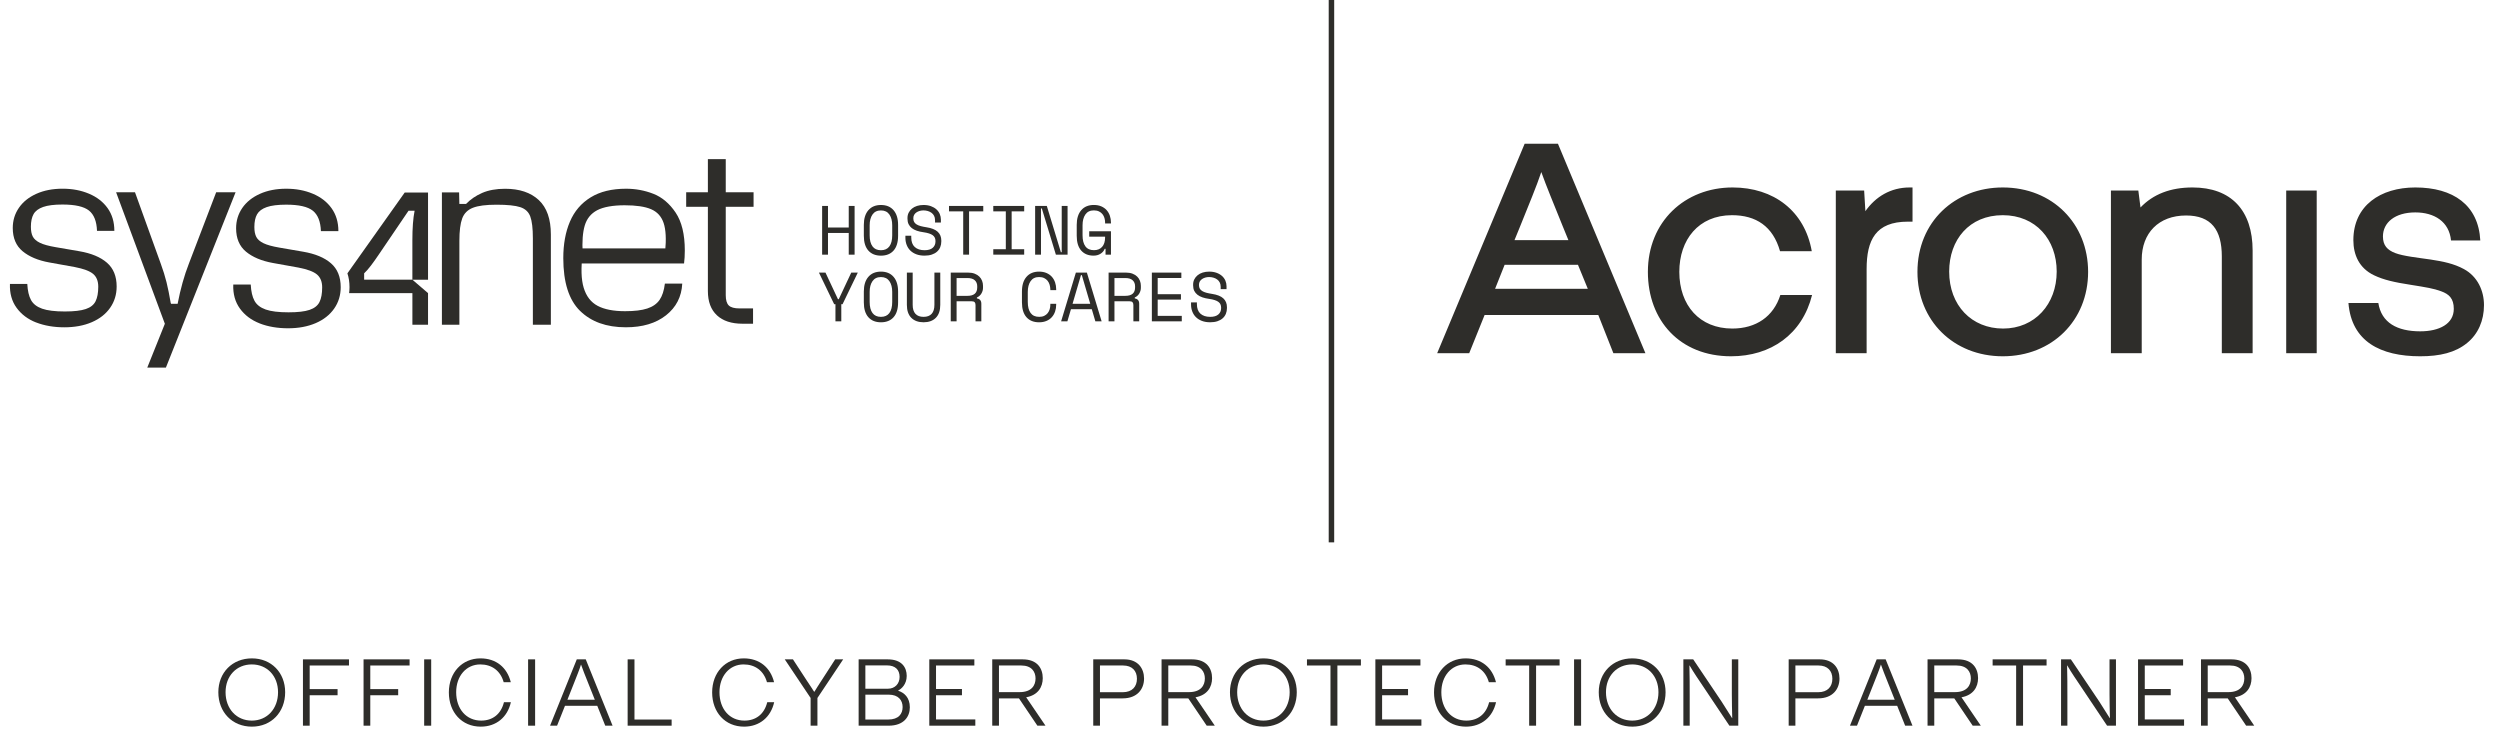 <?xml version="1.0" encoding="UTF-8" standalone="no"?>
<!DOCTYPE svg PUBLIC "-//W3C//DTD SVG 1.1//EN" "http://www.w3.org/Graphics/SVG/1.1/DTD/svg11.dtd">
<svg width="100%" height="100%" viewBox="0 0 600 175" version="1.1" xmlns="http://www.w3.org/2000/svg" xmlns:xlink="http://www.w3.org/1999/xlink" xml:space="preserve" xmlns:serif="http://www.serif.com/" style="fill-rule:evenodd;clip-rule:evenodd;stroke-linejoin:round;stroke-miterlimit:2;">
    <g transform="matrix(1,0,0,1,-1.238,-37.47)">
        <g transform="matrix(1,0,0,1,-6.155,0)">
            <g transform="matrix(1,0,0,1,59.795,203.744)">
                <path d="M0,-0.142C0,-4.847 3.349,-8.264 8.054,-8.264C12.713,-8.264 16.036,-4.847 16.036,-0.142C16.036,4.658 12.713,8.122 8.054,8.122C3.349,8.122 0,4.658 0,-0.142M14.328,-0.142C14.328,-4.051 11.706,-6.813 8.031,-6.813C4.354,-6.813 1.733,-4.051 1.733,-0.142C1.733,3.838 4.354,6.671 8.031,6.671C11.706,6.671 14.328,3.838 14.328,-0.142" style="fill:rgb(46,45,42);fill-rule:nonzero;"/>
            </g>
            <g transform="matrix(1,0,0,1,80.101,211.634)">
                <path d="M0,-15.919L11.048,-15.919L11.048,-14.445L1.615,-14.445L1.615,-8.779L8.31,-8.779L8.31,-7.305L1.615,-7.305L1.615,0L0,0L0,-15.919Z" style="fill:rgb(46,45,42);fill-rule:nonzero;"/>
            </g>
            <g transform="matrix(1,0,0,1,94.646,211.634)">
                <path d="M0,-15.919L11.048,-15.919L11.048,-14.445L1.615,-14.445L1.615,-8.779L8.31,-8.779L8.31,-7.305L1.615,-7.305L1.615,0L0,0L0,-15.919Z" style="fill:rgb(46,45,42);fill-rule:nonzero;"/>
            </g>
            <g transform="matrix(1,0,0,1,0,156.864)">
                <rect x="109.193" y="38.851" width="1.686" height="15.919" style="fill:rgb(46,45,42);"/>
            </g>
            <g transform="matrix(1,0,0,1,115.118,203.696)">
                <path d="M0,-0.046C0,-4.822 3.184,-8.216 7.585,-8.216C11.33,-8.216 13.975,-6.063 14.864,-2.505L13.156,-2.505C12.384,-5.243 10.324,-6.765 7.538,-6.765C4.189,-6.765 1.757,-4.003 1.757,-0.094C1.757,3.934 4.189,6.718 7.748,6.718C10.464,6.718 12.5,5.22 13.228,2.294L14.888,2.294C14.092,5.876 11.399,8.17 7.655,8.17C3.112,8.17 0,4.73 0,-0.046" style="fill:rgb(46,45,42);fill-rule:nonzero;"/>
            </g>
            <g transform="matrix(1,0,0,1,0,156.864)">
                <rect x="134.136" y="38.851" width="1.684" height="15.919" style="fill:rgb(46,45,42);"/>
            </g>
            <g transform="matrix(1,0,0,1,145.82,211.634)">
                <path d="M0,-15.919L2.155,-15.919L8.591,0L6.834,0L4.915,-4.776L-2.832,-4.776L-4.729,0L-6.414,0L0,-15.919ZM4.33,-6.228L2.669,-10.394C1.99,-12.104 1.404,-13.532 1.029,-14.655L1.006,-14.655C0.656,-13.508 -0.071,-11.73 -0.586,-10.418L-2.248,-6.228L4.33,-6.228Z" style="fill:rgb(46,45,42);fill-rule:nonzero;"/>
            </g>
            <g transform="matrix(1,0,0,1,158.027,211.634)">
                <path d="M0,-15.919L1.639,-15.919L1.639,-1.476L10.557,-1.476L10.557,0L0,0L0,-15.919Z" style="fill:rgb(46,45,42);fill-rule:nonzero;"/>
            </g>
            <g transform="matrix(1,0,0,1,178.309,203.696)">
                <path d="M0,-0.046C0,-4.822 3.184,-8.216 7.585,-8.216C11.33,-8.216 13.975,-6.063 14.864,-2.505L13.155,-2.505C12.383,-5.243 10.324,-6.765 7.538,-6.765C4.189,-6.765 1.757,-4.003 1.757,-0.094C1.757,3.934 4.189,6.718 7.748,6.718C10.464,6.718 12.5,5.22 13.227,2.294L14.888,2.294C14.092,5.876 11.399,8.17 7.655,8.17C3.112,8.17 0,4.73 0,-0.046" style="fill:rgb(46,45,42);fill-rule:nonzero;"/>
            </g>
            <g transform="matrix(1,0,0,1,201.939,202.364)">
                <path d="M0,2.62L-6.203,-6.649L-4.238,-6.649L-0.938,-1.593C-0.188,-0.446 0.35,0.326 0.842,1.122L0.913,1.122C1.381,0.326 1.896,-0.446 2.481,-1.36L5.898,-6.649L7.817,-6.649L1.638,2.62L1.638,9.269L0,9.269L0,2.62Z" style="fill:rgb(46,45,42);fill-rule:nonzero;"/>
            </g>
            <g transform="matrix(1,0,0,1,213.465,211.634)">
                <path d="M0,-15.919L6.974,-15.919C10.368,-15.919 11.54,-13.976 11.54,-11.94C11.54,-9.903 10.206,-8.779 9.504,-8.452L9.504,-8.381C10.908,-7.937 12.29,-6.789 12.29,-4.401C12.29,-2.178 10.86,0 7.21,0L0,0L0,-15.919ZM7.045,-8.873C8.685,-8.873 9.831,-10.044 9.831,-11.706C9.831,-13.414 8.802,-14.468 6.812,-14.468L1.615,-14.468L1.615,-8.873L7.045,-8.873ZM7.093,-1.476C9.62,-1.476 10.556,-2.857 10.556,-4.472C10.556,-6.087 9.55,-7.446 7.233,-7.446L1.615,-7.446L1.615,-1.476L7.093,-1.476Z" style="fill:rgb(46,45,42);fill-rule:nonzero;"/>
            </g>
            <g transform="matrix(1,0,0,1,230.423,211.634)">
                <path d="M0,-15.919L10.814,-15.919L10.814,-14.445L1.615,-14.445L1.615,-8.803L7.841,-8.803L7.841,-7.305L1.615,-7.305L1.615,-1.499L11.048,-1.499L11.048,0L0,0L0,-15.919Z" style="fill:rgb(46,45,42);fill-rule:nonzero;"/>
            </g>
            <g transform="matrix(1,0,0,1,245.53,211.634)">
                <path d="M0,-15.919L7.304,-15.919C10.886,-15.919 12.125,-13.672 12.125,-11.402C12.125,-9.271 10.979,-7.328 8.146,-6.813L12.781,0L10.837,0L6.414,-6.556L1.615,-6.556L1.615,0L0,0L0,-15.919ZM6.576,-8.054C9.456,-8.054 10.394,-9.692 10.394,-11.332C10.394,-12.947 9.456,-14.445 6.975,-14.445L1.615,-14.445L1.615,-8.054L6.576,-8.054Z" style="fill:rgb(46,45,42);fill-rule:nonzero;"/>
            </g>
            <g transform="matrix(1,0,0,1,269.771,211.634)">
                <path d="M0,-15.919L7.466,-15.919C10.766,-15.919 12.196,-13.719 12.196,-11.308C12.196,-8.826 10.604,-6.556 7.068,-6.556L1.615,-6.556L1.615,0L0,0L0,-15.919ZM7.068,-8.031C9.387,-8.031 10.487,-9.412 10.487,-11.261C10.487,-13.157 9.339,-14.445 7.161,-14.445L1.615,-14.445L1.615,-8.031L7.068,-8.031Z" style="fill:rgb(46,45,42);fill-rule:nonzero;"/>
            </g>
            <g transform="matrix(1,0,0,1,286.167,211.634)">
                <path d="M0,-15.919L7.303,-15.919C10.885,-15.919 12.125,-13.672 12.125,-11.402C12.125,-9.271 10.979,-7.328 8.145,-6.813L12.781,0L10.837,0L6.414,-6.556L1.615,-6.556L1.615,0L0,0L0,-15.919ZM6.576,-8.054C9.456,-8.054 10.393,-9.692 10.393,-11.332C10.393,-12.947 9.456,-14.445 6.974,-14.445L1.615,-14.445L1.615,-8.054L6.576,-8.054Z" style="fill:rgb(46,45,42);fill-rule:nonzero;"/>
            </g>
            <g transform="matrix(1,0,0,1,302.583,203.744)">
                <path d="M0,-0.142C0,-4.847 3.349,-8.264 8.054,-8.264C12.713,-8.264 16.036,-4.847 16.036,-0.142C16.036,4.658 12.713,8.122 8.054,8.122C3.349,8.122 0,4.658 0,-0.142M14.328,-0.142C14.328,-4.051 11.706,-6.813 8.031,-6.813C4.354,-6.813 1.733,-4.051 1.733,-0.142C1.733,3.838 4.354,6.671 8.031,6.671C11.706,6.671 14.328,3.838 14.328,-0.142" style="fill:rgb(46,45,42);fill-rule:nonzero;"/>
            </g>
            <g transform="matrix(1,0,0,1,326.707,210.159)">
                <path d="M0,-12.97L-5.643,-12.97L-5.643,-14.444L7.303,-14.444L7.303,-12.97L1.661,-12.97L1.661,1.474L0,1.474L0,-12.97Z" style="fill:rgb(46,45,42);fill-rule:nonzero;"/>
            </g>
            <g transform="matrix(1,0,0,1,337.482,211.634)">
                <path d="M0,-15.919L10.814,-15.919L10.814,-14.445L1.615,-14.445L1.615,-8.803L7.841,-8.803L7.841,-7.305L1.615,-7.305L1.615,-1.499L11.048,-1.499L11.048,0L0,0L0,-15.919Z" style="fill:rgb(46,45,42);fill-rule:nonzero;"/>
            </g>
            <g transform="matrix(1,0,0,1,351.558,203.696)">
                <path d="M0,-0.046C0,-4.822 3.184,-8.216 7.585,-8.216C11.331,-8.216 13.975,-6.063 14.865,-2.505L13.156,-2.505C12.383,-5.243 10.325,-6.765 7.539,-6.765C4.19,-6.765 1.757,-4.003 1.757,-0.094C1.757,3.934 4.19,6.718 7.749,6.718C10.464,6.718 12.5,5.22 13.228,2.294L14.888,2.294C14.092,5.876 11.4,8.17 7.656,8.17C3.113,8.17 0,4.73 0,-0.046" style="fill:rgb(46,45,42);fill-rule:nonzero;"/>
            </g>
            <g transform="matrix(1,0,0,1,374.392,210.159)">
                <path d="M0,-12.97L-5.643,-12.97L-5.643,-14.444L7.303,-14.444L7.303,-12.97L1.661,-12.97L1.661,1.474L0,1.474L0,-12.97Z" style="fill:rgb(46,45,42);fill-rule:nonzero;"/>
            </g>
            <g transform="matrix(1,0,0,1,0,156.864)">
                <rect x="385.17" y="38.851" width="1.687" height="15.919" style="fill:rgb(46,45,42);"/>
            </g>
            <g transform="matrix(1,0,0,1,391.094,203.744)">
                <path d="M0,-0.142C0,-4.847 3.349,-8.264 8.054,-8.264C12.713,-8.264 16.036,-4.847 16.036,-0.142C16.036,4.658 12.713,8.122 8.054,8.122C3.349,8.122 0,4.658 0,-0.142M14.328,-0.142C14.328,-4.051 11.704,-6.813 8.03,-6.813C4.354,-6.813 1.733,-4.051 1.733,-0.142C1.733,3.838 4.354,6.671 8.03,6.671C11.704,6.671 14.328,3.838 14.328,-0.142" style="fill:rgb(46,45,42);fill-rule:nonzero;"/>
            </g>
            <g transform="matrix(1,0,0,1,411.401,211.634)">
                <path d="M0,-15.919L2.363,-15.919L9.174,-5.783C10.041,-4.449 10.931,-3.045 11.681,-1.827L11.727,-1.827C11.681,-3.887 11.633,-5.573 11.633,-7.562L11.633,-15.919L13.179,-15.919L13.179,0L11.048,0L4.799,-9.342C3.673,-11.028 2.573,-12.594 1.498,-14.445L1.45,-14.445C1.521,-12.29 1.521,-9.177 1.521,-7L1.521,0L0,0L0,-15.919Z" style="fill:rgb(46,45,42);fill-rule:nonzero;"/>
            </g>
            <g transform="matrix(1,0,0,1,436.674,211.634)">
                <path d="M0,-15.919L7.466,-15.919C10.766,-15.919 12.195,-13.719 12.195,-11.308C12.195,-8.826 10.604,-6.556 7.067,-6.556L1.614,-6.556L1.614,0L0,0L0,-15.919ZM7.067,-8.031C9.387,-8.031 10.486,-9.412 10.486,-11.261C10.486,-13.157 9.339,-14.445 7.162,-14.445L1.614,-14.445L1.614,-8.031L7.067,-8.031Z" style="fill:rgb(46,45,42);fill-rule:nonzero;"/>
            </g>
            <g transform="matrix(1,0,0,1,457.797,211.634)">
                <path d="M0,-15.919L2.155,-15.919L8.591,0L6.834,0L4.916,-4.776L-2.832,-4.776L-4.728,0L-6.414,0L0,-15.919ZM4.33,-6.228L2.669,-10.394C1.99,-12.104 1.405,-13.532 1.029,-14.655L1.006,-14.655C0.656,-13.508 -0.071,-11.73 -0.585,-10.418L-2.248,-6.228L4.33,-6.228Z" style="fill:rgb(46,45,42);fill-rule:nonzero;"/>
            </g>
            <g transform="matrix(1,0,0,1,470.004,211.634)">
                <path d="M0,-15.919L7.303,-15.919C10.885,-15.919 12.125,-13.672 12.125,-11.402C12.125,-9.271 10.979,-7.328 8.146,-6.813L12.781,0L10.837,0L6.414,-6.556L1.615,-6.556L1.615,0L0,0L0,-15.919ZM6.576,-8.054C9.456,-8.054 10.395,-9.692 10.395,-11.332C10.395,-12.947 9.456,-14.445 6.975,-14.445L1.615,-14.445L1.615,-8.054L6.576,-8.054Z" style="fill:rgb(46,45,42);fill-rule:nonzero;"/>
            </g>
            <g transform="matrix(1,0,0,1,491.266,210.159)">
                <path d="M0,-12.97L-5.643,-12.97L-5.643,-14.444L7.304,-14.444L7.304,-12.97L1.66,-12.97L1.66,1.474L0,1.474L0,-12.97Z" style="fill:rgb(46,45,42);fill-rule:nonzero;"/>
            </g>
            <g transform="matrix(1,0,0,1,502.045,211.634)">
                <path d="M0,-15.919L2.362,-15.919L9.177,-5.783C10.042,-4.449 10.931,-3.045 11.681,-1.827L11.727,-1.827C11.681,-3.887 11.633,-5.573 11.633,-7.562L11.633,-15.919L13.179,-15.919L13.179,0L11.048,0L4.799,-9.342C3.674,-11.028 2.573,-12.594 1.498,-14.445L1.45,-14.445C1.521,-12.29 1.521,-9.177 1.521,-7L1.521,0L0,0L0,-15.919Z" style="fill:rgb(46,45,42);fill-rule:nonzero;"/>
            </g>
            <g transform="matrix(1,0,0,1,520.524,211.634)">
                <path d="M0,-15.919L10.813,-15.919L10.813,-14.445L1.614,-14.445L1.614,-8.803L7.841,-8.803L7.841,-7.305L1.614,-7.305L1.614,-1.499L11.048,-1.499L11.048,0L0,0L0,-15.919Z" style="fill:rgb(46,45,42);fill-rule:nonzero;"/>
            </g>
            <g transform="matrix(1,0,0,1,535.632,211.634)">
                <path d="M0,-15.919L7.303,-15.919C10.885,-15.919 12.125,-13.672 12.125,-11.402C12.125,-9.271 10.979,-7.328 8.145,-6.813L12.78,0L10.837,0L6.414,-6.556L1.615,-6.556L1.615,0L0,0L0,-15.919ZM6.576,-8.054C9.456,-8.054 10.394,-9.692 10.394,-11.332C10.394,-12.947 9.456,-14.445 6.974,-14.445L1.615,-14.445L1.615,-8.054L6.576,-8.054Z" style="fill:rgb(46,45,42);fill-rule:nonzero;"/>
            </g>
        </g>
        <g transform="matrix(1.124,0,0,1.124,320.129,167.636)">
            <path d="M0,-122.595L0,0L1.17,0L1.17,-122.595" style="fill:rgb(46,45,42);fill-rule:nonzero;"/>
        </g>
        <g transform="matrix(1.124,0,0,1.124,-34.331,-22.776)">
            <g transform="matrix(0.819,0,0,0.819,357.194,129.674)">
                <path d="M0,-55.417L8.676,-55.417L31.485,-0.803L23.132,-0.803L19.198,-10.762L-10.441,-10.762L-14.456,-0.803L-22.809,-0.803L0,-55.417ZM16.466,-17.588L13.896,-23.856L-5.219,-23.856L-7.71,-17.588L16.466,-17.588ZM11.407,-30.28L9.961,-33.816C7.631,-39.597 5.625,-44.416 4.339,-48.031C3.134,-44.416 1.125,-39.597 -1.203,-33.816L-2.649,-30.28L11.407,-30.28ZM32.127,-22.005C32.127,-35.099 41.766,-44.014 54.216,-44.014C64.897,-44.014 73.009,-37.911 74.856,-27.388L66.583,-27.388C64.738,-33.893 60.319,-36.785 54.054,-36.785C45.3,-36.785 40.321,-30.361 40.321,-22.005C40.321,-13.254 45.623,-7.229 54.136,-7.229C60.319,-7.229 64.897,-10.359 66.664,-15.985L74.937,-15.985C72.368,-5.704 64.175,0 53.813,0C40.48,0 32.127,-9.319 32.127,-22.005M81.122,-43.212L88.51,-43.212L88.832,-37.829C91.483,-41.604 95.419,-44.014 100.398,-44.014L101.122,-44.014L101.122,-35.099L99.916,-35.099C91.483,-35.099 89.155,-30.28 89.155,-22.729L89.155,-0.803L81.122,-0.803L81.122,-43.212ZM102.405,-22.005C102.405,-35.02 112.124,-44.014 124.654,-44.014C137.664,-44.014 146.9,-34.535 146.9,-22.005C146.9,-9.319 137.504,0 124.654,0C111.801,0 102.405,-9.319 102.405,-22.005M138.709,-22.088C138.709,-30.44 133.247,-36.785 124.654,-36.785C115.897,-36.785 110.678,-30.361 110.678,-22.088C110.678,-13.254 116.543,-7.229 124.734,-7.229C133.004,-7.229 138.709,-13.575 138.709,-22.088M152.847,-43.212L159.992,-43.212L160.557,-38.795C163.846,-42.246 168.346,-44.014 174.128,-44.014C184.169,-44.014 189.791,-38.071 189.791,-27.549L189.791,-0.803L181.758,-0.803L181.758,-26.023C181.758,-32.932 179.03,-36.706 172.442,-36.706C165.294,-36.706 160.877,-32.125 160.877,-25.221L160.877,-0.803L152.847,-0.803L152.847,-43.212ZM198.545,-43.212L206.498,-43.212L206.498,-0.803L198.545,-0.803L198.545,-43.212ZM214.769,-13.896L222.562,-13.896C223.362,-8.756 227.459,-6.507 233.483,-6.507C238.463,-6.507 242.237,-8.435 242.237,-12.37C242.237,-15.101 240.951,-16.224 238.943,-16.947C237.015,-17.671 235.009,-17.992 230.995,-18.634C226.815,-19.275 223.927,-19.92 221.434,-21.125C217.58,-22.972 216.054,-26.426 216.054,-30.28C216.054,-39.277 223.124,-44.014 232.2,-44.014C242.077,-44.014 248.662,-39.437 249.147,-30.201L241.514,-30.201C241.034,-35.099 237.18,-37.509 232.2,-37.509C226.897,-37.509 223.765,-34.857 223.765,-31.245C223.765,-28.914 224.888,-27.709 226.978,-26.907C229.067,-26.105 232.921,-25.702 236.214,-25.221C239.346,-24.74 242.237,-24.176 244.886,-22.729C248.422,-20.804 250.11,-17.108 250.11,-13.333C250.11,-9.319 248.582,-5.783 245.693,-3.455C242.642,-0.963 238.623,0 233.483,0C223.124,0 215.574,-3.854 214.769,-13.896" style="fill:rgb(46,45,42);fill-rule:nonzero;"/>
            </g>
            <g transform="matrix(0.463,0,0,0.463,33.759,87.572)">
                <g>
                    <path d="M374.58,21.6L377.28,21.6L377.28,31.55L386.85,31.55L386.85,21.6L389.55,21.6L389.55,44.07L386.85,44.07L386.85,34.06L377.28,34.06L377.28,44.07L374.58,44.07L374.58,21.6Z" style="fill:rgb(46,45,42);fill-rule:nonzero;"/>
                    <path d="M393.81,30.34C393.81,27.43 394.51,25.17 395.9,23.57C397.29,21.96 399.23,21.16 401.71,21.16C404.19,21.16 406.13,21.96 407.52,23.57C408.91,25.17 409.61,27.43 409.61,30.34L409.61,35.35C409.61,38.35 408.91,40.63 407.52,42.19C406.13,43.75 404.19,44.53 401.71,44.53C399.23,44.53 397.29,43.75 395.9,42.19C394.51,40.63 393.81,38.35 393.81,35.35L393.81,30.34ZM401.7,42.02C403.43,42.02 404.73,41.43 405.6,40.24C406.47,39.05 406.9,37.36 406.9,35.15L406.9,30.53C406.9,28.48 406.47,26.82 405.6,25.56C404.73,24.3 403.43,23.67 401.7,23.67C399.97,23.67 398.67,24.3 397.8,25.56C396.93,26.82 396.5,28.48 396.5,30.53L396.5,35.15C396.5,37.35 396.93,39.05 397.8,40.24C398.67,41.43 399.97,42.02 401.7,42.02Z" style="fill:rgb(46,45,42);fill-rule:nonzero;"/>
                    <path d="M426.64,28.09C426.64,27.36 426.5,26.72 426.21,26.16C425.92,25.6 425.53,25.14 425.04,24.78C424.55,24.42 423.98,24.14 423.34,23.95C422.7,23.76 422.02,23.66 421.32,23.66C420.7,23.66 420.11,23.74 419.55,23.9C418.99,24.06 418.5,24.29 418.06,24.59C417.62,24.89 417.27,25.26 417.02,25.7C416.76,26.14 416.64,26.65 416.64,27.23L416.64,27.42C416.64,28.04 416.77,28.57 417.02,29.01C417.27,29.45 417.66,29.82 418.16,30.13C418.66,30.44 419.29,30.7 420.04,30.9C420.79,31.1 421.67,31.28 422.67,31.43C425.02,31.79 426.76,32.48 427.87,33.5C428.98,34.52 429.54,35.88 429.54,37.59L429.54,37.97C429.54,38.93 429.37,39.82 429.04,40.62C428.71,41.42 428.22,42.11 427.56,42.69C426.91,43.27 426.1,43.72 425.14,44.04C424.18,44.36 423.06,44.52 421.8,44.52C420.37,44.52 419.1,44.31 418,43.89C416.9,43.47 415.98,42.89 415.24,42.16C414.5,41.43 413.94,40.56 413.56,39.56C413.17,38.56 412.98,37.48 412.98,36.3L412.98,35.34L415.68,35.34L415.68,36.11C415.68,38.08 416.22,39.56 417.3,40.54C418.38,41.52 419.88,42.02 421.81,42.02C423.48,42.02 424.74,41.65 425.58,40.91C426.43,40.17 426.85,39.19 426.85,37.97L426.85,37.78C426.85,36.6 426.42,35.7 425.55,35.08C424.68,34.46 423.28,34.01 421.33,33.73C420.2,33.58 419.17,33.35 418.26,33.04C417.35,32.73 416.57,32.32 415.93,31.82C415.29,31.32 414.8,30.71 414.45,30.01C414.11,29.3 413.94,28.47 413.94,27.51L413.94,27.13C413.94,26.25 414.12,25.45 414.49,24.72C414.85,23.99 415.36,23.36 416.01,22.83C416.66,22.29 417.44,21.88 418.35,21.59C419.26,21.3 420.26,21.16 421.35,21.16C422.61,21.16 423.74,21.34 424.74,21.7C425.74,22.06 426.57,22.55 427.26,23.16C427.94,23.77 428.46,24.49 428.82,25.31C429.17,26.13 429.35,27 429.35,27.89L429.35,29.24L426.65,29.24L426.65,28.08L426.64,28.09Z" style="fill:rgb(46,45,42);fill-rule:nonzero;"/>
                    <path d="M433.09,21.6L448.89,21.6L448.89,24.1L442.34,24.1L442.34,44.06L439.64,44.06L439.64,24.1L433.09,24.1L433.09,21.6Z" style="fill:rgb(46,45,42);fill-rule:nonzero;"/>
                    <path d="M453.51,21.6L467.76,21.6L467.76,24.1L461.98,24.1L461.98,41.56L467.76,41.56L467.76,44.06L453.51,44.06L453.51,41.56L459.29,41.56L459.29,24.1L453.51,24.1L453.51,21.6Z" style="fill:rgb(46,45,42);fill-rule:nonzero;"/>
                    <path d="M484.68,42.92L485.07,42.92L485.07,21.61L487.77,21.61L487.77,44.08L482.38,44.08L475.9,22.77L475.51,22.77L475.51,44.08L472.81,44.08L472.81,21.61L478.2,21.61L484.68,42.92Z" style="fill:rgb(46,45,42);fill-rule:nonzero;"/>
                    <path d="M497.77,33.29L507.78,33.29L507.78,44.07L505.28,44.07L505.28,41.37L504.9,41.37C504.54,42.31 503.89,43.07 502.97,43.65C502.05,44.23 500.98,44.52 499.76,44.52C497.34,44.52 495.44,43.74 494.06,42.18C492.68,40.62 491.99,38.34 491.99,35.34L491.99,30.33C491.99,27.42 492.69,25.16 494.08,23.56C495.47,21.95 497.41,21.15 499.89,21.15C501.17,21.15 502.31,21.36 503.29,21.78C504.27,22.2 505.1,22.78 505.76,23.51C506.42,24.25 506.93,25.12 507.27,26.11C507.61,27.11 507.78,28.17 507.78,29.3L507.78,29.68L505.08,29.68L505.08,29.3C505.08,28.57 504.98,27.87 504.78,27.18C504.58,26.5 504.27,25.89 503.85,25.37C503.43,24.85 502.9,24.43 502.24,24.12C501.59,23.81 500.8,23.65 499.88,23.65C498.15,23.65 496.85,24.28 495.98,25.54C495.11,26.8 494.68,28.46 494.68,30.51L494.68,35.13C494.68,37.33 495.11,39.03 495.98,40.22C496.85,41.41 498.17,42 499.94,42C501.55,42 502.8,41.49 503.71,40.46C504.62,39.43 505.07,38 505.07,36.16L505.07,35.77L497.75,35.77L497.75,33.27L497.77,33.29Z" style="fill:rgb(46,45,42);fill-rule:nonzero;"/>
                    <path d="M380.72,66.91L380.13,66.91L373.1,52.34L376.12,52.34L381.87,64.6L382.26,64.6L388.01,52.34L391.03,52.34L384,66.91L383.42,66.91L383.42,74.81L380.72,74.81L380.72,66.91Z" style="fill:rgb(46,45,42);fill-rule:nonzero;"/>
                    <path d="M393.81,61.07C393.81,58.16 394.51,55.9 395.9,54.3C397.29,52.69 399.23,51.89 401.71,51.89C404.19,51.89 406.13,52.69 407.52,54.3C408.91,55.9 409.61,58.16 409.61,61.07L409.61,66.08C409.61,69.08 408.91,71.36 407.52,72.92C406.13,74.48 404.19,75.26 401.71,75.26C399.23,75.26 397.29,74.48 395.9,72.92C394.51,71.36 393.81,69.08 393.81,66.08L393.81,61.07ZM401.7,72.75C403.43,72.75 404.73,72.16 405.6,70.97C406.47,69.78 406.9,68.09 406.9,65.88L406.9,61.26C406.9,59.21 406.47,57.55 405.6,56.29C404.73,55.03 403.43,54.4 401.7,54.4C399.97,54.4 398.67,55.03 397.8,56.29C396.93,57.55 396.5,59.21 396.5,61.26L396.5,65.88C396.5,68.08 396.93,69.78 397.8,70.97C398.67,72.16 399.97,72.75 401.7,72.75Z" style="fill:rgb(46,45,42);fill-rule:nonzero;"/>
                    <path d="M416.34,52.34L416.34,67.23C416.34,69.05 416.76,70.42 417.61,71.35C418.46,72.28 419.7,72.75 421.35,72.75C423,72.75 424.24,72.29 425.09,71.35C425.94,70.42 426.36,69.04 426.36,67.23L426.36,52.34L429.06,52.34L429.06,67.23C429.06,69.84 428.37,71.83 427.01,73.2C425.65,74.57 423.76,75.25 421.36,75.25C418.96,75.25 417.08,74.57 415.71,73.2C414.34,71.83 413.66,69.84 413.66,67.23L413.66,52.34L416.36,52.34L416.34,52.34Z" style="fill:rgb(46,45,42);fill-rule:nonzero;"/>
                    <path d="M448.02,74.81L445.32,74.81L445.32,67.3C445.32,66.74 445.19,66.32 444.94,66.02C444.68,65.72 444.23,65.57 443.59,65.57L436.59,65.57L436.59,74.81L433.89,74.81L433.89,52.34L441.91,52.34C443.07,52.34 444.07,52.51 444.93,52.84C445.79,53.17 446.5,53.62 447.06,54.17C447.63,54.73 448.06,55.37 448.34,56.11C448.63,56.85 448.77,57.62 448.77,58.44L448.77,59.4C448.77,60.23 448.54,61.07 448.08,61.9C447.62,62.73 446.91,63.38 445.95,63.83L445.95,64.22C446.59,64.33 447.09,64.58 447.46,64.99C447.82,65.4 448,65.97 448,66.72L448,74.81L448.02,74.81ZM436.59,63.06L441.6,63.06C443.12,63.06 444.25,62.73 444.99,62.08C445.73,61.43 446.1,60.47 446.1,59.21L446.1,58.63C446.1,57.5 445.73,56.58 444.99,55.89C444.25,55.2 443.12,54.85 441.6,54.85L436.59,54.85L436.59,63.07L436.59,63.06Z" style="fill:rgb(46,45,42);fill-rule:nonzero;"/>
                    <path d="M474.63,72.75C475.55,72.75 476.34,72.6 476.99,72.29C477.64,71.98 478.18,71.56 478.59,71.04C479,70.52 479.32,69.92 479.52,69.24C479.72,68.57 479.82,67.85 479.82,67.11L479.82,66.72L482.52,66.72L482.52,67.11C482.52,68.24 482.35,69.31 482.01,70.3C481.67,71.3 481.17,72.16 480.5,72.9C479.84,73.64 479.01,74.22 478.03,74.63C477.05,75.05 475.91,75.26 474.63,75.26C472.15,75.26 470.21,74.48 468.82,72.92C467.43,71.36 466.73,69.08 466.73,66.08L466.73,61.07C466.73,58.16 467.42,55.9 468.82,54.3C470.21,52.69 472.15,51.89 474.63,51.89C475.91,51.89 477.05,52.1 478.03,52.52C479.01,52.94 479.84,53.52 480.5,54.25C481.16,54.99 481.67,55.86 482.01,56.85C482.35,57.85 482.52,58.91 482.52,60.04L482.52,60.42L479.82,60.42L479.82,60.04C479.8,59.31 479.69,58.61 479.48,57.92C479.27,57.23 478.97,56.63 478.55,56.11C478.13,55.59 477.6,55.17 476.96,54.86C476.32,54.55 475.54,54.39 474.62,54.39C472.89,54.39 471.59,55.02 470.72,56.28C469.85,57.54 469.42,59.2 469.42,61.25L469.42,65.87C469.42,68.07 469.85,69.77 470.72,70.96C471.59,72.15 472.89,72.74 474.62,72.74L474.63,72.75Z" style="fill:rgb(46,45,42);fill-rule:nonzero;"/>
                    <path d="M498.96,69.22L489.33,69.22L487.69,74.8L484.8,74.8L491.6,52.33L496.67,52.33L503.47,74.8L500.58,74.8L498.94,69.22L498.96,69.22ZM493.95,53.5L490.07,66.72L498.22,66.72L494.34,53.5L493.95,53.5Z" style="fill:rgb(46,45,42);fill-rule:nonzero;"/>
                    <path d="M520.82,74.81L518.12,74.81L518.12,67.3C518.12,66.74 517.99,66.32 517.74,66.02C517.48,65.72 517.03,65.57 516.39,65.57L509.39,65.57L509.39,74.81L506.69,74.81L506.69,52.34L514.71,52.34C515.87,52.34 516.87,52.51 517.73,52.84C518.59,53.17 519.3,53.62 519.86,54.17C520.43,54.73 520.86,55.37 521.14,56.11C521.43,56.85 521.57,57.62 521.57,58.44L521.57,59.4C521.57,60.23 521.34,61.07 520.88,61.9C520.42,62.73 519.71,63.38 518.75,63.83L518.75,64.22C519.39,64.33 519.89,64.58 520.26,64.99C520.62,65.4 520.8,65.97 520.8,66.72L520.8,74.81L520.82,74.81ZM509.39,63.06L514.4,63.06C515.92,63.06 517.05,62.73 517.79,62.08C518.53,61.43 518.9,60.47 518.9,59.21L518.9,58.63C518.9,57.5 518.53,56.58 517.79,55.89C517.05,55.2 515.92,54.85 514.4,54.85L509.39,54.85L509.39,63.07L509.39,63.06Z" style="fill:rgb(46,45,42);fill-rule:nonzero;"/>
                    <path d="M526.63,52.34L540.24,52.34L540.24,54.84L529.33,54.84L529.33,62.29L540.05,62.29L540.05,64.79L529.33,64.79L529.33,72.3L540.44,72.3L540.44,74.8L526.64,74.8L526.64,52.33L526.63,52.34Z" style="fill:rgb(46,45,42);fill-rule:nonzero;"/>
                    <path d="M558.37,58.82C558.37,58.09 558.23,57.45 557.94,56.89C557.65,56.33 557.26,55.87 556.77,55.51C556.28,55.15 555.71,54.87 555.07,54.68C554.43,54.49 553.75,54.39 553.05,54.39C552.43,54.39 551.84,54.47 551.28,54.63C550.72,54.79 550.23,55.02 549.79,55.32C549.35,55.62 549,55.99 548.75,56.43C548.49,56.87 548.37,57.38 548.37,57.96L548.37,58.15C548.37,58.77 548.5,59.3 548.75,59.74C549,60.18 549.39,60.55 549.89,60.86C550.39,61.17 551.02,61.43 551.77,61.63C552.52,61.83 553.4,62.01 554.4,62.16C556.75,62.52 558.49,63.21 559.6,64.23C560.71,65.25 561.27,66.61 561.27,68.32L561.27,68.7C561.27,69.66 561.1,70.55 560.77,71.35C560.44,72.15 559.95,72.84 559.29,73.42C558.64,74 557.83,74.45 556.87,74.77C555.91,75.09 554.79,75.25 553.53,75.25C552.1,75.25 550.83,75.04 549.73,74.62C548.63,74.2 547.71,73.62 546.97,72.89C546.23,72.16 545.67,71.29 545.29,70.29C544.9,69.29 544.71,68.21 544.71,67.03L544.71,66.07L547.41,66.07L547.41,66.84C547.41,68.81 547.95,70.29 549.03,71.27C550.11,72.25 551.61,72.75 553.54,72.75C555.21,72.75 556.47,72.38 557.31,71.64C558.16,70.9 558.58,69.92 558.58,68.7L558.58,68.51C558.58,67.33 558.15,66.43 557.28,65.81C556.41,65.19 555.01,64.74 553.06,64.46C551.93,64.31 550.9,64.08 549.99,63.77C549.08,63.46 548.3,63.05 547.66,62.55C547.02,62.05 546.53,61.44 546.18,60.74C545.84,60.03 545.67,59.2 545.67,58.24L545.67,57.86C545.67,56.98 545.85,56.18 546.22,55.45C546.58,54.72 547.09,54.09 547.74,53.56C548.39,53.02 549.17,52.61 550.08,52.32C550.99,52.03 551.99,51.89 553.08,51.89C554.34,51.89 555.47,52.07 556.47,52.43C557.47,52.79 558.3,53.28 558.99,53.89C559.67,54.5 560.19,55.22 560.55,56.04C560.9,56.86 561.08,57.73 561.08,58.62L561.08,59.97L558.38,59.97L558.38,58.81L558.37,58.82Z" style="fill:rgb(46,45,42);fill-rule:nonzero;"/>
                </g>
                <g>
                    <path d="M12.08,75.34C8.27,73.85 5.27,71.59 3.08,68.57C0.88,65.55 -0.14,61.88 0.02,57.56L8.02,57.56C8.18,60.7 8.74,63.17 9.73,64.98C10.71,66.79 12.42,68.12 14.85,68.98C17.28,69.84 20.77,70.27 25.33,70.27C29.57,70.27 32.78,69.9 34.98,69.15C37.18,68.41 38.69,67.21 39.51,65.56C40.33,63.91 40.75,61.68 40.75,58.85C40.75,56.26 39.97,54.3 38.4,52.96C36.83,51.63 34,50.57 29.92,49.78L18.15,47.66C12.97,46.72 8.87,44.99 5.85,42.48C2.83,39.97 1.32,36.4 1.32,31.77C1.32,28.32 2.26,25.22 4.15,22.47C6.03,19.72 8.72,17.57 12.21,16C15.7,14.43 19.72,13.65 24.28,13.65C28.84,13.65 32.81,14.42 36.46,15.95C40.11,17.48 42.97,19.7 45.05,22.6C47.13,25.5 48.17,29 48.17,33.08L40.17,33.08C40.01,28.69 38.78,25.57 36.46,23.72C34.14,21.88 30.08,20.95 24.28,20.95C20.43,20.95 17.45,21.32 15.33,22.07C13.21,22.82 11.74,23.92 10.92,25.37C10.1,26.82 9.68,28.77 9.68,31.2C9.68,33.08 9.97,34.6 10.56,35.73C11.15,36.87 12.25,37.83 13.86,38.61C15.47,39.4 17.88,40.06 21.1,40.61L32.05,42.49C37.54,43.43 41.78,45.2 44.76,47.79C47.74,50.38 49.23,54.03 49.23,58.74C49.23,62.43 48.23,65.7 46.23,68.57C44.23,71.44 41.4,73.65 37.75,75.22C34.1,76.79 29.88,77.57 25.1,77.57C20.32,77.57 15.9,76.82 12.09,75.33L12.08,75.34Z" style="fill:rgb(46,45,42);fill-rule:nonzero;"/>
                    <path d="M71.46,75.93L48.98,15.3L57.69,15.3L69.58,48.26C70.68,51.24 71.56,54.09 72.23,56.79C72.9,59.5 73.54,62.7 74.17,66.38C74.25,66.46 74.29,66.58 74.29,66.73L77.35,66.73C78.68,59.83 80.41,53.66 82.53,48.25L95.13,15.29L104.08,15.29L71.94,96.16L63.35,96.16L71.47,75.91L71.46,75.93Z" style="fill:rgb(46,45,42);fill-rule:nonzero;"/>
                    <path d="M262.92,69.98C257.78,64.92 255.21,56.82 255.21,45.67C255.21,39.24 256.23,33.62 258.27,28.84C260.31,24.05 263.49,20.32 267.81,17.66C272.13,14.99 277.58,13.66 284.17,13.66C288.56,13.66 292.76,14.44 296.77,16.01C300.77,17.58 304.19,20.47 307.01,24.66C309.83,28.86 311.25,34.69 311.25,42.14C311.25,44.34 311.13,46.34 310.9,48.14L260.16,48.14L260.28,41.19L304.19,41.19L302.19,42.6C302.74,36.87 302.5,32.5 301.48,29.47C300.46,26.45 298.54,24.33 295.71,23.11C292.88,21.89 288.8,21.29 283.47,21.29C278.14,21.29 273.68,22.06 270.81,23.59C267.94,25.12 266.04,27.47 265.1,30.65C264.16,33.83 263.84,38.09 264.16,43.42C263.3,50.17 263.45,55.49 264.63,59.37C265.81,63.25 267.94,66.02 271.05,67.67C274.15,69.32 278.37,70.14 283.7,70.14C288.02,70.14 291.43,69.73 293.94,68.9C296.45,68.08 298.33,66.76 299.59,64.96C300.84,63.16 301.67,60.64 302.06,57.43L310.07,57.43C309.76,63.47 307.26,68.34 302.59,72.03C297.92,75.72 291.74,77.56 284.05,77.56C275.1,77.56 268.06,75.03 262.92,69.97L262.92,69.98Z" style="fill:rgb(46,45,42);fill-rule:nonzero;"/>
                    <path d="M326.07,72.04C323.28,69.45 321.89,65.72 321.89,60.86L321.89,22.01L311.88,22.01L311.88,15.3L321.89,15.3L321.89,0L330.13,0L330.13,15.3L342.96,15.3L342.96,22.01L330.13,22.01L330.13,62.74C330.13,65.02 330.6,66.61 331.54,67.51C332.48,68.41 334.13,68.86 336.48,68.86L342.72,68.86L342.72,75.92L337.89,75.92C332.79,75.92 328.84,74.63 326.06,72.04L326.07,72.04Z" style="fill:rgb(46,45,42);fill-rule:nonzero;"/>
                    <path d="M199.22,15.35L207.16,15.35L207.28,20.68L210.36,20.68C212.41,18.55 214.9,16.85 217.83,15.58C220.75,14.32 224.27,13.68 228.38,13.68C235.02,13.68 240.19,15.42 243.91,18.89C247.62,22.37 249.48,27.66 249.48,34.77L249.48,76.37L241.18,76.37L241.18,36.55C241.18,31.97 240.78,28.61 239.99,26.48C239.2,24.35 237.66,22.91 235.37,22.16C233.08,21.41 229.44,21.03 224.47,21.03C219.5,21.03 215.92,21.5 213.51,22.45C211.1,23.4 209.46,25.04 208.59,27.37C207.72,29.7 207.29,33.16 207.29,37.74L207.29,76.37L199.23,76.37L199.23,15.35L199.22,15.35Z" style="fill:rgb(46,45,42);fill-rule:nonzero;"/>
                    <path d="M115.15,75.75C111.32,74.25 108.3,71.98 106.09,68.94C103.88,65.9 102.85,62.21 103.01,57.86L111.07,57.86C111.23,61.02 111.8,63.51 112.79,65.33C113.78,67.15 115.49,68.49 117.94,69.36C120.39,70.23 123.9,70.66 128.49,70.66C132.76,70.66 135.99,70.29 138.21,69.53C140.42,68.78 141.94,67.58 142.77,65.92C143.6,64.26 144.01,62.01 144.01,59.16C144.01,56.55 143.22,54.58 141.64,53.23C140.06,51.89 137.21,50.82 133.11,50.03L121.26,47.9C116.05,46.95 111.92,45.21 108.88,42.69C105.84,40.16 104.32,36.57 104.32,31.91C104.32,28.43 105.27,25.31 107.16,22.55C109.06,19.79 111.76,17.61 115.28,16.03C118.79,14.45 122.84,13.66 127.43,13.66C132.02,13.66 136.02,14.43 139.7,15.97C143.37,17.51 146.26,19.74 148.35,22.67C150.44,25.59 151.49,29.11 151.49,33.22L143.43,33.22C143.27,28.8 142.03,25.66 139.7,23.8C137.37,21.94 133.28,21.01 127.43,21.01C123.56,21.01 120.56,21.39 118.42,22.14C116.29,22.89 114.81,24 113.98,25.46C113.15,26.92 112.74,28.88 112.74,31.33C112.74,33.23 113.04,34.75 113.63,35.89C114.22,37.04 115.33,38 116.95,38.79C118.57,39.58 121,40.25 124.24,40.81L135.26,42.71C140.79,43.66 145.06,45.43 148.06,48.04C151.06,50.65 152.56,54.32 152.56,59.06C152.56,62.77 151.55,66.07 149.54,68.95C147.53,71.83 144.68,74.07 141.01,75.65C137.34,77.23 133.09,78.02 128.27,78.02C123.45,78.02 119.01,77.27 115.17,75.77L115.15,75.75Z" style="fill:rgb(46,45,42);fill-rule:nonzero;"/>
                    <path d="M192.83,55.62L192.83,15.41L182.08,15.41L155.65,52.68C156.28,54.6 156.62,56.72 156.62,59.05C156.62,59.99 156.55,60.9 156.44,61.8L185.62,61.8L185.62,76.38L192.83,76.38L192.83,61.8L185.62,55.62L192.83,55.62ZM185.61,37.49L185.61,55.61L163.37,55.61L163.37,52.66C164.25,51.88 165.31,50.67 166.54,49.05C167.76,47.43 168.97,45.74 170.15,43.97L183.84,23.8L186.64,23.8C185.95,27.24 185.61,31.8 185.61,37.49Z" style="fill:rgb(46,45,42);fill-rule:nonzero;"/>
                </g>
            </g>
        </g>
    </g>
</svg>
